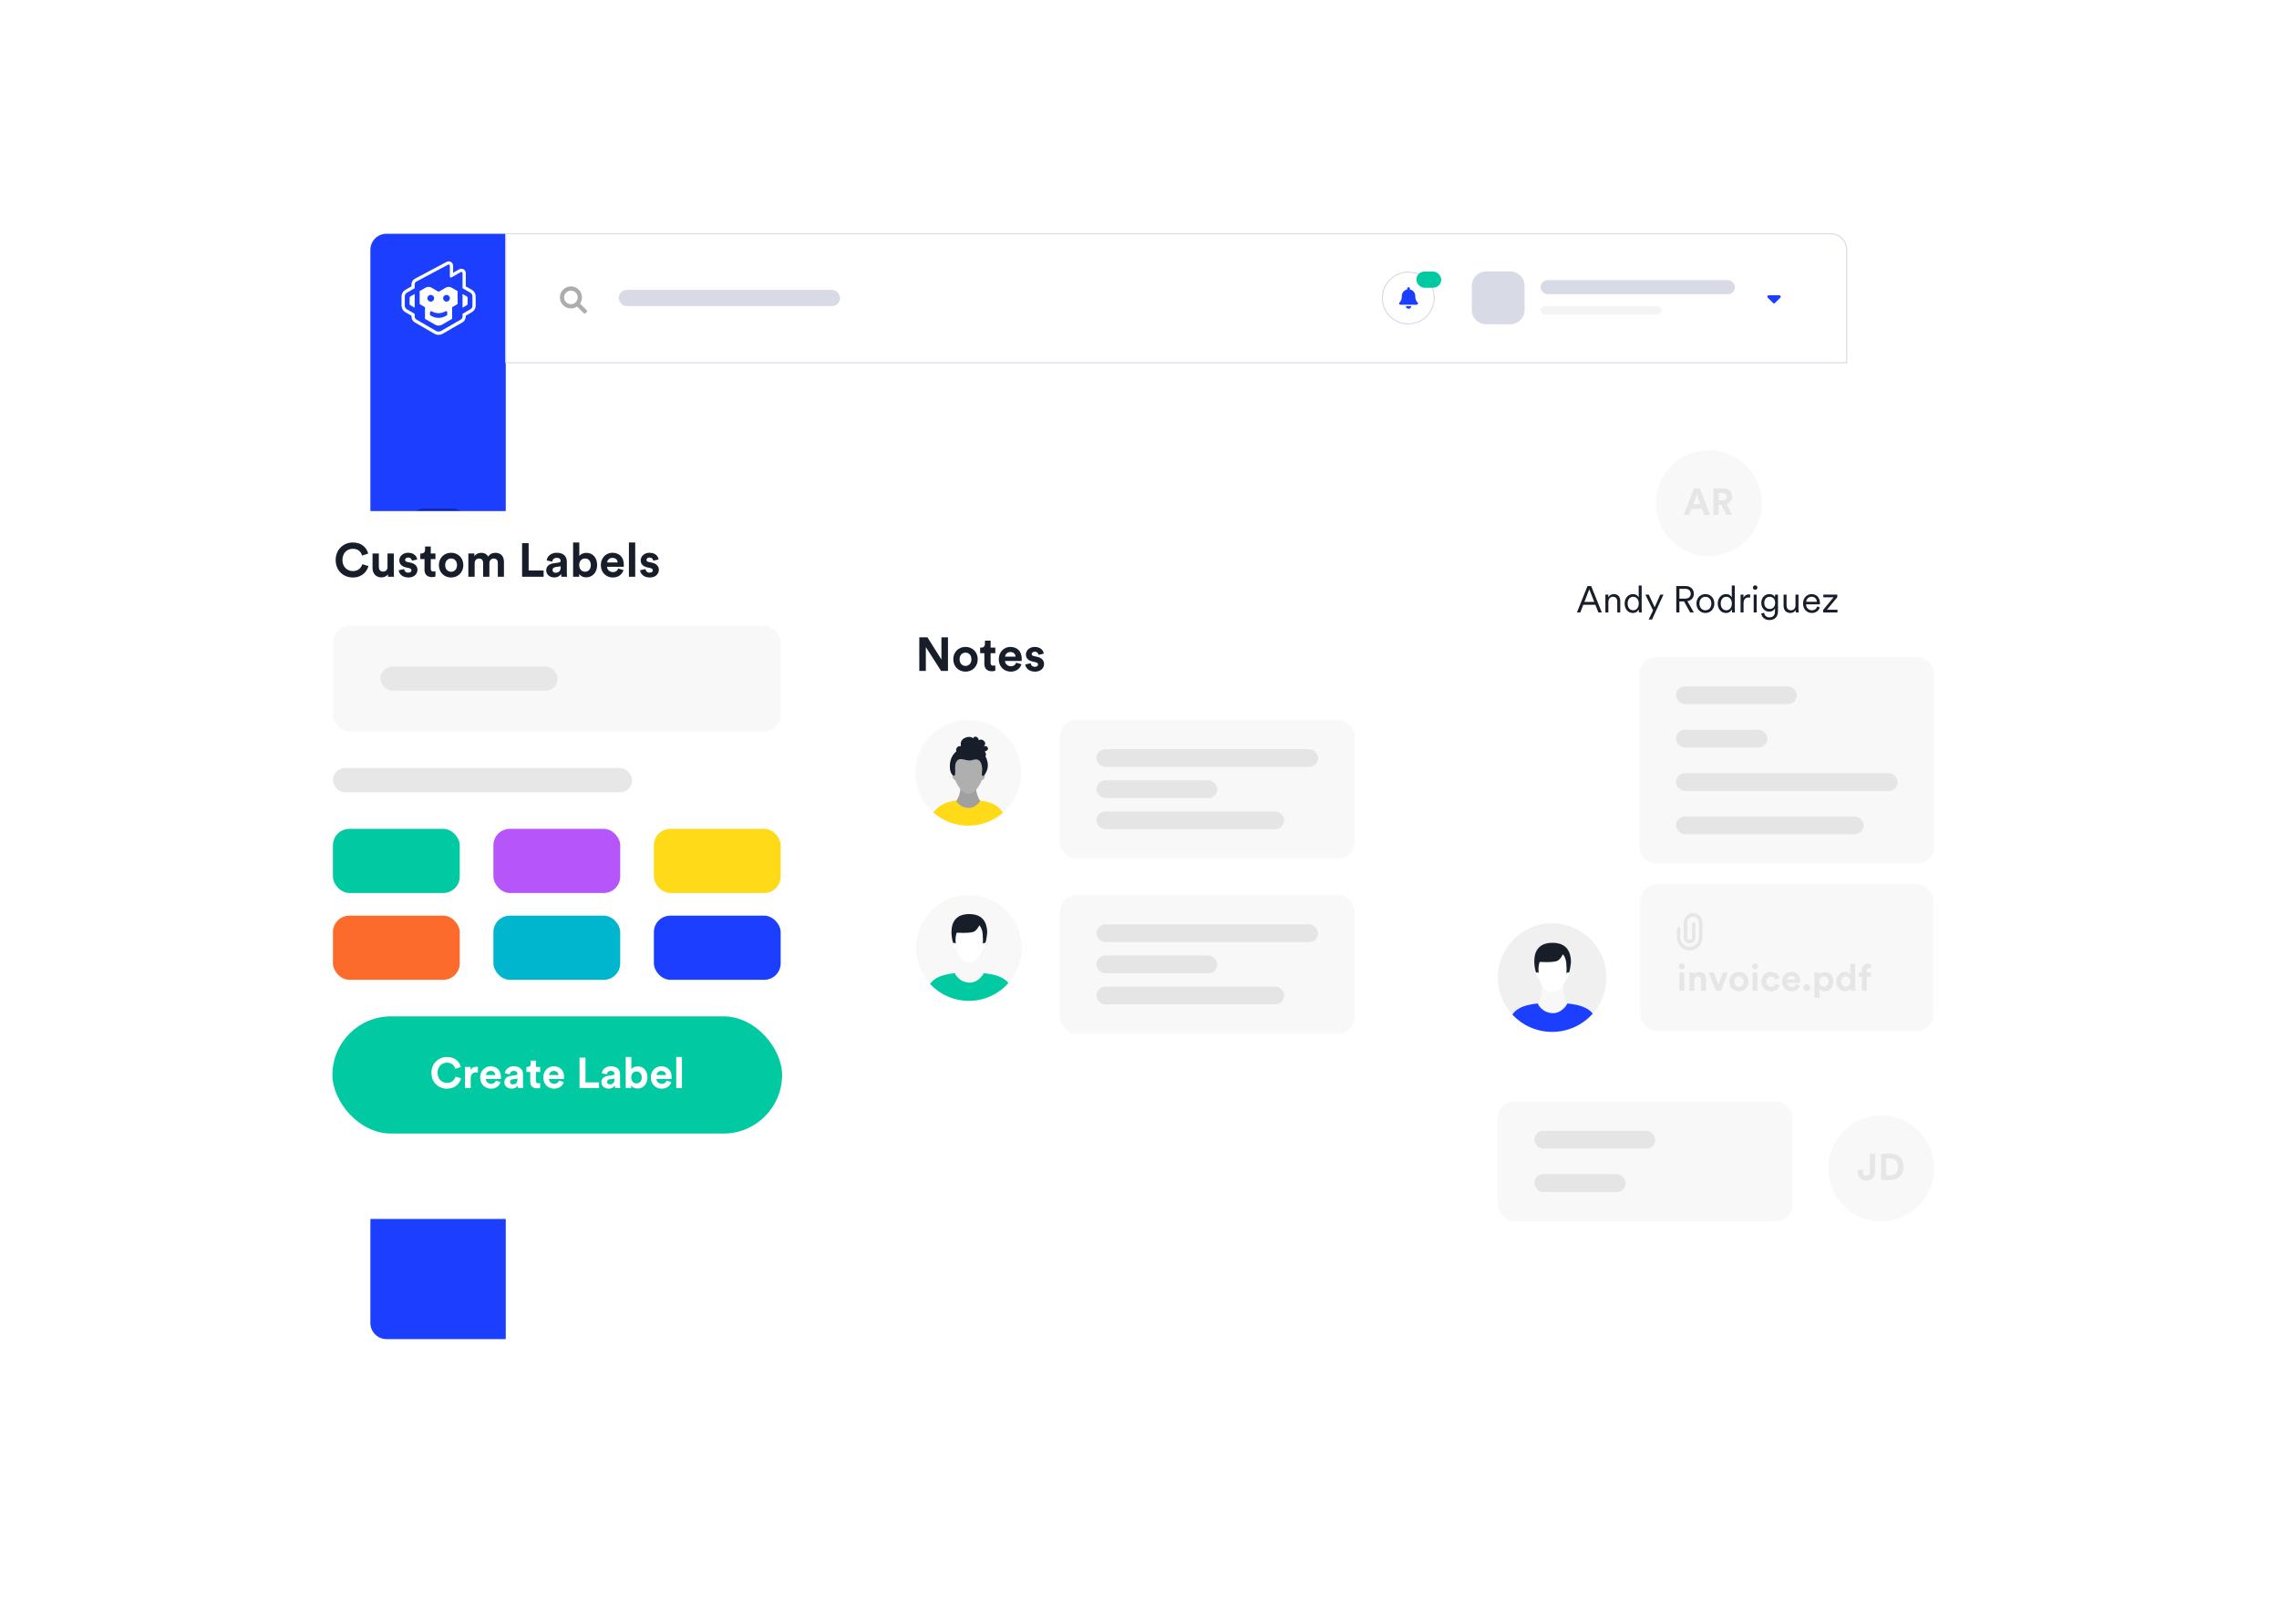 <?xml version="1.0" encoding="utf-8"?>
<svg xmlns="http://www.w3.org/2000/svg" width="707" height="504" viewBox="0 0 707 504" fill="none">
<g filter="url(#filter0_d)">
<rect x="114.9" y="72.539" width="458" height="343" rx="5" fill="white"/>
</g>
<path d="M114.9 77.539C114.9 74.778 117.139 72.539 119.9 72.539H156.9V415.539H119.9C117.139 415.539 114.9 413.3 114.9 410.539V77.539Z" fill="#1C3FFF"/>
<g clip-path="url(#clip0)">
<path d="M127.067 92.397V94.296C127.067 94.46 127.157 94.616 127.305 94.706L128.65 95.484V91.226L127.305 92.004C127.157 92.077 127.067 92.233 127.067 92.397ZM144.836 91.995L143.491 91.217V95.476L144.836 94.698C144.984 94.616 145.074 94.46 145.074 94.288V92.388C145.074 92.233 144.984 92.077 144.836 91.995ZM146.402 89.956L144.746 89.006L144.5 88.867V84.764C144.5 84.011 143.885 83.397 143.13 83.397C142.893 83.397 142.655 83.462 142.45 83.577L141.302 84.232L140.564 84.658V83.806V82.463C140.564 82.095 140.408 81.734 140.146 81.481C139.892 81.235 139.555 81.096 139.195 81.096C138.973 81.096 138.752 81.153 138.555 81.26L128.707 86.501C128.051 86.853 127.649 87.524 127.649 88.269V88.867L127.403 89.006L125.739 89.956C125.017 90.374 124.566 91.144 124.566 91.979V94.845C124.566 95.68 125.017 96.45 125.739 96.868L127.395 97.826L127.641 97.965V98.244C127.649 98.989 128.051 99.677 128.699 100.053L134.734 103.55C135.136 103.779 135.587 103.902 136.054 103.902C136.513 103.902 136.964 103.779 137.366 103.55L143.434 100.053C144.082 99.685 144.483 98.989 144.492 98.244V97.965L144.738 97.826L146.394 96.868C147.115 96.45 147.566 95.68 147.566 94.845V91.979C147.566 91.144 147.124 90.374 146.402 89.956ZM146.566 94.845C146.566 95.32 146.312 95.762 145.894 96L143.491 97.384V98.211C143.491 98.612 143.278 98.981 142.934 99.177L136.866 102.674C136.366 102.961 135.743 102.961 135.242 102.674L129.207 99.177C128.863 98.981 128.65 98.612 128.65 98.211V97.384L126.247 96C125.837 95.762 125.575 95.32 125.575 94.845V91.979C125.575 91.504 125.829 91.062 126.239 90.824L128.642 89.432V88.253C128.642 87.885 128.847 87.54 129.175 87.368L139.022 82.127C139.268 81.996 139.564 82.177 139.555 82.447V85.804C139.555 86.058 139.826 86.214 140.047 86.091L142.942 84.429C143.188 84.29 143.491 84.461 143.491 84.748V89.432L145.894 90.816C146.312 91.054 146.566 91.496 146.566 91.971V94.845ZM140.097 89.26C139.539 88.941 138.85 88.941 138.293 89.26L136.071 90.546L133.848 89.26C133.291 88.941 132.602 88.941 132.044 89.26L130.191 90.325V94.362L131.839 95.328V98.94L135.021 100.766C135.669 101.134 136.456 101.134 137.104 100.766L140.261 98.94V95.328L141.966 94.354L141.95 90.317L140.097 89.26ZM132.577 92.552C132.577 91.971 133.045 91.504 133.627 91.504C134.209 91.504 134.677 91.971 134.677 92.552C134.677 93.134 134.209 93.6 133.627 93.6C133.045 93.6 132.577 93.126 132.577 92.552ZM138.744 97.777L138.325 98.023C136.931 98.841 135.201 98.841 133.807 98.031L133.397 97.785V96.917C133.397 96.639 133.701 96.467 133.939 96.606C135.251 97.376 136.882 97.376 138.194 96.598L138.202 96.59C138.44 96.45 138.744 96.622 138.744 96.901V97.777ZM138.514 93.6C137.932 93.6 137.464 93.134 137.464 92.552C137.464 91.971 137.932 91.504 138.514 91.504C139.096 91.504 139.564 91.971 139.564 92.552C139.564 93.126 139.096 93.6 138.514 93.6Z" fill="white"/>
</g>
<path d="M140.246 176.874H131.688C128.891 176.874 126.604 174.545 126.604 171.699V162.987C126.604 160.141 128.891 157.812 131.688 157.812H140.246C143.042 157.812 145.33 160.141 145.33 162.987V171.699C145.33 174.545 143.042 176.874 140.246 176.874Z" fill="#0C27BB"/>
<path d="M140.246 203.959H131.688C128.891 203.959 126.604 201.671 126.604 198.875V190.317C126.604 187.52 128.891 185.232 131.688 185.232H140.246C143.042 185.232 145.33 187.52 145.33 190.317V198.875C145.33 201.671 143.042 203.959 140.246 203.959Z" fill="#1C3FFF"/>
<path d="M156.9 72.539H567.9C570.662 72.539 572.9 74.778 572.9 77.539V112.539H156.9V72.539Z" fill="white" stroke="#D8DAE6" stroke-width="0.335" stroke-miterlimit="10"/>
<path d="M181.997 96.257L179.951 94.215C180.314 93.656 180.545 92.997 180.545 92.289C180.545 90.413 178.995 88.865 177.114 88.865C175.218 88.865 173.684 90.413 173.684 92.289C173.684 94.183 175.218 95.713 177.114 95.713C177.807 95.713 178.467 95.499 179.028 95.137L181.073 97.179C181.221 97.343 181.469 97.343 181.634 97.179L181.997 96.816C182.162 96.652 182.162 96.405 181.997 96.257ZM175.003 92.289C175.003 91.137 175.943 90.182 177.114 90.182C178.269 90.182 179.226 91.137 179.226 92.289C179.226 93.458 178.269 94.397 177.114 94.397C175.943 94.397 175.003 93.458 175.003 92.289Z" fill="#ADADAF"/>
<rect x="191.941" y="89.957" width="68.667" height="5.024" rx="2.512" fill="#D8DAE6"/>
<path d="M468.517 100.628H461.029C458.582 100.628 456.58 98.626 456.58 96.179V88.691C456.58 86.244 458.582 84.242 461.029 84.242H468.517C470.964 84.242 472.966 86.244 472.966 88.691V96.179C472.966 98.626 470.964 100.628 468.517 100.628Z" fill="#D8DAE6"/>
<rect x="477.918" y="86.939" width="60.293" height="4.354" rx="2.177" fill="#D8DAE6"/>
<rect x="477.918" y="94.978" width="37.516" height="2.68" rx="1.34" fill="#F4F4F4"/>
<path d="M552.315 92.35C552.433 92.233 552.472 92.05 552.407 91.892C552.342 91.736 552.185 91.631 552.028 91.631H548.678C548.508 91.631 548.351 91.736 548.285 91.892C548.22 92.05 548.259 92.233 548.377 92.35L550.052 94.025C550.13 94.104 550.235 94.143 550.353 94.143C550.457 94.143 550.562 94.104 550.641 94.025L552.315 92.35Z" fill="#1C3FFF"/>
<path d="M444.923 92.47C444.923 96.91 441.324 100.509 436.884 100.509C432.444 100.509 428.845 96.91 428.845 92.47C428.845 88.03 432.444 84.431 436.884 84.431C441.324 84.431 444.923 88.03 444.923 92.47Z" fill="white" stroke="#D8DAE6" stroke-width="0.335" stroke-miterlimit="10"/>
<path d="M436.968 95.818C437.426 95.818 437.805 95.452 437.805 94.981H436.131C436.131 95.452 436.497 95.818 436.968 95.818ZM439.781 93.869C439.533 93.594 439.048 93.188 439.048 91.841C439.048 90.833 438.342 90.022 437.387 89.813V89.538C437.387 89.315 437.19 89.119 436.968 89.119C436.732 89.119 436.549 89.315 436.549 89.538V89.813C435.581 90.022 434.875 90.833 434.875 91.841C434.875 93.188 434.39 93.594 434.142 93.869C434.063 93.947 434.037 94.052 434.037 94.144C434.037 94.366 434.207 94.562 434.456 94.562H439.467C439.729 94.562 439.886 94.366 439.899 94.144C439.899 94.052 439.86 93.947 439.781 93.869Z" fill="#1C3FFF"/>
<rect x="439.396" y="84.262" width="7.704" height="5.024" rx="2.512" fill="#01C9A1"/>
<g filter="url(#filter1_d)">
<rect x="90.846" y="149.523" width="163.778" height="219.66" rx="2.346" fill="white"/>
</g>
<rect x="103.285" y="257.203" width="39.338" height="19.907" rx="5.11" fill="#01C9A1"/>
<rect x="103.285" y="284.143" width="39.338" height="19.907" rx="5.11" fill="#FC6A2C"/>
<rect x="153.066" y="257.203" width="39.338" height="19.907" rx="5.11" fill="#B555FA"/>
<rect x="153.066" y="284.143" width="39.338" height="19.907" rx="5.11" fill="#00B5CE"/>
<rect x="202.846" y="257.203" width="39.338" height="19.907" rx="5.11" fill="#FFDA18"/>
<rect x="202.846" y="284.143" width="39.338" height="19.907" rx="5.11" fill="#1C3FFF"/>
<rect x="103.285" y="194.18" width="138.897" height="32.817" rx="5.11" fill="#F8F8F8"/>
<rect x="118.01" y="206.826" width="54.987" height="7.523" rx="3.761" fill="#E7E7E7"/>
<rect x="103.285" y="238.34" width="92.811" height="7.523" rx="3.761" fill="#E7E7E7"/>
<path d="M109.467 179.203C112.393 179.203 113.893 177.262 114.29 175.659L112.393 175.086C112.114 176.056 111.246 177.218 109.467 177.218C107.791 177.218 106.232 175.998 106.232 173.777C106.232 171.41 107.879 170.292 109.438 170.292C111.246 170.292 112.055 171.395 112.305 172.395L114.216 171.792C113.805 170.101 112.32 168.337 109.438 168.337C106.644 168.337 104.129 170.454 104.129 173.777C104.129 177.1 106.556 179.203 109.467 179.203ZM120.375 178.982H122.243C122.213 178.732 122.169 178.233 122.169 177.674V171.748H120.214V175.953C120.214 176.792 119.714 177.38 118.846 177.38C117.934 177.38 117.523 176.733 117.523 175.924V171.748H115.567V176.321C115.567 177.894 116.567 179.174 118.317 179.174C119.081 179.174 119.919 178.879 120.316 178.203C120.316 178.497 120.346 178.835 120.375 178.982ZM123.685 176.968C123.773 177.791 124.523 179.203 126.699 179.203C128.596 179.203 129.508 177.997 129.508 176.821C129.508 175.762 128.787 174.895 127.361 174.601L126.332 174.38C125.935 174.307 125.67 174.086 125.67 173.733C125.67 173.321 126.082 173.013 126.596 173.013C127.42 173.013 127.728 173.557 127.787 173.983L129.419 173.615C129.331 172.836 128.64 171.528 126.581 171.528C125.023 171.528 123.876 172.601 123.876 173.895C123.876 174.909 124.508 175.748 125.905 176.056L126.861 176.277C127.42 176.395 127.64 176.659 127.64 176.983C127.64 177.365 127.331 177.703 126.684 177.703C125.832 177.703 125.405 177.174 125.361 176.6L123.685 176.968ZM133.635 169.587H131.871V170.601C131.871 171.248 131.518 171.748 130.753 171.748H130.385V173.483H131.694V176.85C131.694 178.247 132.576 179.085 133.988 179.085C134.561 179.085 134.914 178.982 135.091 178.909V177.291C134.988 177.321 134.723 177.35 134.488 177.35C133.929 177.35 133.635 177.144 133.635 176.512V173.483H135.091V171.748H133.635V169.587ZM139.943 177.424C138.988 177.424 138.105 176.718 138.105 175.365C138.105 173.998 138.988 173.307 139.943 173.307C140.899 173.307 141.781 173.998 141.781 175.365C141.781 176.733 140.899 177.424 139.943 177.424ZM139.943 171.528C137.782 171.528 136.15 173.13 136.15 175.365C136.15 177.586 137.782 179.203 139.943 179.203C142.105 179.203 143.737 177.586 143.737 175.365C143.737 173.13 142.105 171.528 139.943 171.528ZM147.248 178.982V174.748C147.248 173.954 147.748 173.321 148.601 173.321C149.483 173.321 149.88 173.91 149.88 174.689V178.982H151.821V174.748C151.821 173.968 152.321 173.321 153.159 173.321C154.056 173.321 154.438 173.91 154.438 174.689V178.982H156.335V174.292C156.335 172.351 155.056 171.542 153.718 171.542C152.762 171.542 151.998 171.866 151.424 172.748C151.057 171.969 150.263 171.542 149.277 171.542C148.483 171.542 147.557 171.925 147.16 172.63V171.748H145.293V178.982H147.248ZM168.645 178.982V177.041H163.998V168.557H161.969V178.982H168.645ZM169.449 177.012C169.449 178.144 170.39 179.188 171.934 179.188C173.008 179.188 173.699 178.688 174.066 178.115C174.066 178.394 174.096 178.791 174.14 178.982H175.934C175.89 178.732 175.846 178.218 175.846 177.836V174.277C175.846 172.821 174.993 171.528 172.699 171.528C170.758 171.528 169.714 172.777 169.596 173.91L171.332 174.277C171.39 173.645 171.861 173.101 172.714 173.101C173.537 173.101 173.934 173.527 173.934 174.042C173.934 174.292 173.802 174.498 173.39 174.557L171.611 174.821C170.405 174.998 169.449 175.718 169.449 177.012ZM172.346 177.733C171.714 177.733 171.405 177.321 171.405 176.894C171.405 176.336 171.802 176.056 172.302 175.983L173.934 175.733V176.056C173.934 177.336 173.17 177.733 172.346 177.733ZM179.685 178.982V178.1C180.067 178.718 180.832 179.159 181.831 179.159C183.89 179.159 185.243 177.527 185.243 175.336C185.243 173.189 184.022 171.557 181.905 171.557C180.832 171.557 180.038 172.027 179.714 172.542V168.337H177.788V178.982H179.685ZM183.287 175.351C183.287 176.674 182.493 177.409 181.493 177.409C180.508 177.409 179.685 176.659 179.685 175.351C179.685 174.027 180.508 173.307 181.493 173.307C182.493 173.307 183.287 174.027 183.287 175.351ZM188.364 174.542C188.408 173.88 188.967 173.116 189.981 173.116C191.099 173.116 191.569 173.821 191.599 174.542H188.364ZM191.79 176.424C191.555 177.071 191.055 177.527 190.143 177.527C189.172 177.527 188.364 176.836 188.32 175.88H193.495C193.495 175.85 193.525 175.556 193.525 175.277C193.525 172.954 192.187 171.528 189.952 171.528C188.099 171.528 186.393 173.027 186.393 175.336C186.393 177.777 188.143 179.203 190.128 179.203C191.907 179.203 193.054 178.159 193.422 176.909L191.79 176.424ZM197.061 178.982V168.337H195.105V178.982H197.061ZM198.569 176.968C198.657 177.791 199.407 179.203 201.583 179.203C203.48 179.203 204.392 177.997 204.392 176.821C204.392 175.762 203.671 174.895 202.245 174.601L201.215 174.38C200.818 174.307 200.554 174.086 200.554 173.733C200.554 173.321 200.966 173.013 201.48 173.013C202.304 173.013 202.612 173.557 202.671 173.983L204.303 173.615C204.215 172.836 203.524 171.528 201.465 171.528C199.907 171.528 198.76 172.601 198.76 173.895C198.76 174.909 199.392 175.748 200.789 176.056L201.745 176.277C202.304 176.395 202.524 176.659 202.524 176.983C202.524 177.365 202.215 177.703 201.568 177.703C200.716 177.703 200.289 177.174 200.245 176.6L198.569 176.968Z" fill="#171E2A"/>
<g filter="url(#filter2_d)">
<rect x="103.125" y="315.389" width="139.498" height="36.366" rx="18.183" fill="#01C9A1"/>
<path d="M138.67 337.832C141.319 337.832 142.677 336.075 143.036 334.625L141.319 334.105C141.066 334.984 140.281 336.036 138.67 336.036C137.153 336.036 135.742 334.931 135.742 332.921C135.742 330.778 137.233 329.766 138.644 329.766C140.281 329.766 141.013 330.764 141.239 331.67L142.97 331.124C142.597 329.593 141.253 327.996 138.644 327.996C136.115 327.996 133.839 329.913 133.839 332.921C133.839 335.929 136.035 337.832 138.67 337.832ZM148.252 331.057C148.119 331.044 147.986 331.031 147.84 331.031C147.281 331.031 146.376 331.19 145.976 332.056V331.084H144.259V337.633H146.029V334.638C146.029 333.227 146.815 332.788 147.72 332.788C147.88 332.788 148.053 332.801 148.252 332.841V331.057ZM150.739 333.613C150.779 333.014 151.285 332.322 152.203 332.322C153.215 332.322 153.641 332.961 153.668 333.613H150.739ZM153.841 335.317C153.628 335.902 153.175 336.315 152.35 336.315C151.471 336.315 150.739 335.689 150.699 334.824H155.385C155.385 334.798 155.411 334.531 155.411 334.278C155.411 332.175 154.2 330.884 152.177 330.884C150.5 330.884 148.956 332.242 148.956 334.332C148.956 336.541 150.54 337.832 152.337 337.832C153.947 337.832 154.985 336.887 155.318 335.756L153.841 335.317ZM156.456 335.849C156.456 336.874 157.308 337.819 158.705 337.819C159.677 337.819 160.303 337.367 160.636 336.847C160.636 337.1 160.662 337.46 160.702 337.633H162.326C162.286 337.407 162.246 336.941 162.246 336.595V333.373C162.246 332.056 161.474 330.884 159.398 330.884C157.641 330.884 156.696 332.016 156.589 333.041L158.16 333.373C158.213 332.801 158.639 332.308 159.411 332.308C160.156 332.308 160.516 332.694 160.516 333.16C160.516 333.387 160.396 333.573 160.023 333.626L158.413 333.866C157.321 334.026 156.456 334.678 156.456 335.849ZM159.078 336.501C158.506 336.501 158.226 336.129 158.226 335.743C158.226 335.237 158.586 334.984 159.038 334.917L160.516 334.691V334.984C160.516 336.142 159.824 336.501 159.078 336.501ZM166.255 329.127H164.658V330.046C164.658 330.631 164.338 331.084 163.646 331.084H163.313V332.655H164.498V335.703C164.498 336.967 165.297 337.726 166.575 337.726C167.094 337.726 167.413 337.633 167.573 337.566V336.102C167.48 336.129 167.24 336.155 167.027 336.155C166.521 336.155 166.255 335.969 166.255 335.397V332.655H167.573V331.084H166.255V329.127ZM170.329 333.613C170.368 333.014 170.874 332.322 171.793 332.322C172.804 332.322 173.23 332.961 173.257 333.613H170.329ZM173.43 335.317C173.217 335.902 172.764 336.315 171.939 336.315C171.061 336.315 170.329 335.689 170.289 334.824H174.974C174.974 334.798 175.001 334.531 175.001 334.278C175.001 332.175 173.789 330.884 171.766 330.884C170.089 330.884 168.545 332.242 168.545 334.332C168.545 336.541 170.129 337.832 171.926 337.832C173.536 337.832 174.575 336.887 174.907 335.756L173.43 335.317ZM185.833 337.633V335.876H181.627V328.195H179.79V337.633H185.833ZM186.561 335.849C186.561 336.874 187.413 337.819 188.811 337.819C189.783 337.819 190.408 337.367 190.741 336.847C190.741 337.1 190.768 337.46 190.807 337.633H192.431C192.391 337.407 192.352 336.941 192.352 336.595V333.373C192.352 332.056 191.58 330.884 189.503 330.884C187.746 330.884 186.801 332.016 186.694 333.041L188.265 333.373C188.318 332.801 188.744 332.308 189.516 332.308C190.262 332.308 190.621 332.694 190.621 333.16C190.621 333.387 190.501 333.573 190.129 333.626L188.518 333.866C187.427 334.026 186.561 334.678 186.561 335.849ZM189.184 336.501C188.611 336.501 188.332 336.129 188.332 335.743C188.332 335.237 188.691 334.984 189.144 334.917L190.621 334.691V334.984C190.621 336.142 189.929 336.501 189.184 336.501ZM195.827 337.633V336.834C196.173 337.393 196.865 337.793 197.77 337.793C199.634 337.793 200.858 336.315 200.858 334.332C200.858 332.388 199.753 330.911 197.837 330.911C196.865 330.911 196.146 331.337 195.853 331.803V327.996H194.11V337.633H195.827ZM199.088 334.345C199.088 335.543 198.369 336.209 197.464 336.209C196.572 336.209 195.827 335.53 195.827 334.345C195.827 333.147 196.572 332.495 197.464 332.495C198.369 332.495 199.088 333.147 199.088 334.345ZM203.684 333.613C203.724 333.014 204.229 332.322 205.148 332.322C206.159 332.322 206.585 332.961 206.612 333.613H203.684ZM206.785 335.317C206.572 335.902 206.12 336.315 205.294 336.315C204.416 336.315 203.684 335.689 203.644 334.824H208.329C208.329 334.798 208.356 334.531 208.356 334.278C208.356 332.175 207.144 330.884 205.121 330.884C203.444 330.884 201.9 332.242 201.9 334.332C201.9 336.541 203.484 337.832 205.281 337.832C206.892 337.832 207.93 336.887 208.263 335.756L206.785 335.317ZM211.557 337.633V327.996H209.786V337.633H211.557Z" fill="white"/>
</g>
<g filter="url(#filter3_d)">
<rect x="271.529" y="178.74" width="163.778" height="161.229" rx="2.346" fill="white"/>
</g>
<rect x="328.812" y="223.396" width="91.423" height="43.014" rx="5.11" fill="#F8F8F8"/>
<rect x="340.154" y="242.141" width="37.494" height="5.526" rx="2.763" fill="#E5E5E5"/>
<rect x="340.154" y="232.469" width="68.74" height="5.526" rx="2.763" fill="#E5E5E5"/>
<rect x="340.154" y="251.811" width="58.202" height="5.526" rx="2.763" fill="#E5E5E5"/>
<path d="M300.377 256.214C309.44 256.214 316.786 248.867 316.786 239.805C316.786 230.743 309.44 223.396 300.377 223.396C291.315 223.396 283.969 230.743 283.969 239.805C283.969 248.867 291.315 256.214 300.377 256.214Z" fill="#F8F8F8"/>
<path d="M300.375 256.214C304.483 256.214 308.236 254.707 311.113 252.212C309.467 249.4 306.138 248.201 300.38 248.201C295.4 248.201 292.242 249.096 290.412 251.156C290.075 251.401 289.785 251.724 289.531 252.12C292.422 254.67 296.216 256.214 300.375 256.214Z" fill="#FFDA18"/>
<path d="M304.063 248.547C304.063 248.547 303.026 247.049 302.791 244.863C302.556 242.669 302.957 240.566 302.957 240.566L300.375 240.705L297.793 240.566C297.793 240.566 298.194 242.673 297.959 244.863C297.724 247.044 296.686 248.547 296.686 248.547C296.65 248.566 297.774 250.705 300.472 250.705C302.818 250.705 304.1 248.566 304.063 248.547Z" fill="#A0A0A0"/>
<path d="M300.006 236.717C300.006 236.717 296.23 233.647 296.622 232.476C297.01 231.305 298.144 231.517 298.144 231.517C298.144 231.517 297.531 229.825 299.278 229.004C301.025 228.188 301.897 229.101 301.897 229.101C301.897 229.101 302.206 228.354 302.911 228.663C303.616 228.972 303.672 229.723 303.672 229.723C303.672 229.723 304.331 229.096 305.23 229.912C306.129 230.724 305.221 231.6 305.221 231.6C305.221 231.6 306.018 231.212 306.433 232.028C306.848 232.84 305.47 233.218 305.461 233.223C305.613 233.181 305.857 233.9 305.871 233.988C305.959 234.684 305.451 234.951 304.866 235.104C303.215 235.537 301.615 236.169 300.006 236.717Z" fill="#171E2A"/>
<path d="M300.458 232.626C294.34 232.534 295.47 240.445 296.659 242.852C298.033 245.632 299.509 246.296 300.458 246.407C301.408 246.296 302.884 245.627 304.257 242.852C305.447 240.445 306.577 232.534 300.458 232.626Z" fill="#AFAFAF"/>
<path d="M296.436 240.552C296.436 240.552 295.283 239.842 295.472 240.995C295.657 242.147 296.795 242.161 296.795 242.161L296.436 240.552Z" fill="#AFAFAF"/>
<path d="M304.553 240.552C304.553 240.552 305.706 239.842 305.517 240.995C305.332 242.147 304.193 242.161 304.193 242.161L304.553 240.552Z" fill="#AFAFAF"/>
<path d="M298.691 235.61C299.511 235.757 300.272 236.085 301.148 235.96C301.941 235.85 302.716 235.384 303.546 235.854C303.896 236.052 304.149 236.375 304.32 236.744C304.735 237.657 304.744 238.805 304.629 239.796C304.583 240.16 304.551 241.106 305.155 240.718C305.528 240.483 305.938 239.658 306.104 239.252C306.441 238.436 306.528 237.519 306.386 236.652C306.16 235.273 305.325 233.641 304.159 232.825C302.978 232 301.485 231.608 300.051 231.737C297.589 231.963 295.385 233.697 294.846 236.149C294.56 237.44 294.477 239.764 295.675 240.631C295.906 240.797 296.233 240.649 296.275 240.368C296.385 239.575 296.247 238.418 296.321 237.634C296.427 236.509 296.948 235.476 298.22 235.555C298.382 235.559 298.539 235.582 298.691 235.61Z" fill="#171E2A"/>
<rect x="328.812" y="277.752" width="91.423" height="43.015" rx="5.11" fill="#F8F8F8"/>
<rect x="340.154" y="296.496" width="37.494" height="5.526" rx="2.763" fill="#E5E5E5"/>
<rect x="340.154" y="286.824" width="68.74" height="5.526" rx="2.763" fill="#E5E5E5"/>
<rect x="340.154" y="306.166" width="58.202" height="5.526" rx="2.763" fill="#E5E5E5"/>
<path d="M300.559 310.574C309.623 310.574 316.97 303.226 316.97 294.163C316.97 285.099 309.623 277.752 300.559 277.752C291.496 277.752 284.148 285.099 284.148 294.163C284.148 303.226 291.496 310.574 300.559 310.574Z" fill="#F8F8F8"/>
<path d="M301.015 301.814C300.899 301.814 300.789 301.814 300.678 301.819C300.567 301.819 300.457 301.814 300.342 301.814C294.762 301.814 290.446 302.525 288.537 305.337C291.534 308.56 295.809 310.576 300.558 310.576C305.446 310.576 309.836 308.436 312.842 305.042C310.763 302.474 306.396 301.814 301.015 301.814Z" fill="#01C9A1"/>
<path d="M305.156 302.035C305.156 302.035 304.298 300.79 304.017 298.327C303.735 295.851 303.823 293.477 303.823 293.477L300.715 293.629L297.607 293.477C297.607 293.477 297.695 295.851 297.414 298.327C297.132 300.79 296.275 302.122 296.275 302.122C296.228 302.145 297.589 304.917 300.835 304.917C303.657 304.921 305.197 302.058 305.156 302.035Z" fill="#F8F8F8"/>
<path d="M300.684 284.675C294.501 284.578 295.681 292.348 296.7 294.861C297.719 297.378 298.974 298.6 300.689 298.6C302.464 298.6 303.654 297.378 304.678 294.861C305.692 292.348 306.872 284.578 300.684 284.675Z" fill="white"/>
<path d="M305.929 287.123C305.874 286.93 305.814 286.745 305.74 286.565C305.026 284.776 303.426 283.646 300.682 283.646C296.841 283.646 295.236 285.855 295.172 289C295.167 289.226 295.172 289.452 295.181 289.687C295.218 290.07 295.218 290.655 295.338 291.135C295.356 291.259 295.379 291.384 295.402 291.513C295.425 291.638 295.453 291.767 295.481 291.896C295.605 292.477 296.232 293.828 296.444 294.275C296.541 293.759 296.477 292.97 296.449 292.145C296.444 291.979 296.44 291.813 296.44 291.647C296.431 289.821 297.025 288.105 298.745 287.405C298.948 287.28 299.183 287.183 299.465 287.123C302.333 286.51 303.758 287.123 303.758 287.123C303.758 287.123 304.717 287.815 304.878 290.162C304.887 290.263 304.878 290.36 304.86 290.452C304.86 290.457 304.86 290.462 304.86 290.466C304.892 290.692 304.91 290.923 304.924 291.149C304.975 292.288 304.79 293.547 304.929 294.266C305.141 293.819 305.768 292.468 305.893 291.887C305.948 291.633 305.994 291.379 306.035 291.13C306.077 290.881 306.109 290.637 306.137 290.393C306.372 289.341 306.225 288.165 305.929 287.123Z" fill="#171E2A"/>
<path d="M304.092 286.454C304.092 286.454 303.552 288.118 302.386 288.967C301.224 289.811 296.068 289.377 296.068 289.377C296.068 289.377 296.073 286.292 298.844 285.509C301.616 284.725 304.092 286.454 304.092 286.454Z" fill="#171E2A"/>
<path d="M296.531 292.779C296.531 292.779 295.392 292.055 295.77 293.425C296.144 294.794 297.177 294.683 297.177 294.683L296.531 292.779Z" fill="white"/>
<path d="M304.911 292.779C304.911 292.779 306.05 292.055 305.672 293.425C305.299 294.794 304.266 294.683 304.266 294.683L304.911 292.779Z" fill="white"/>
<path d="M294.085 208.199V197.774H292.056V204.67L287.718 197.774H285.189V208.199H287.218V200.803L291.953 208.199H294.085ZM299.521 206.641C298.566 206.641 297.683 205.935 297.683 204.582C297.683 203.215 298.566 202.523 299.521 202.523C300.477 202.523 301.359 203.215 301.359 204.582C301.359 205.95 300.477 206.641 299.521 206.641ZM299.521 200.744C297.36 200.744 295.728 202.347 295.728 204.582C295.728 206.802 297.36 208.42 299.521 208.42C301.683 208.42 303.315 206.802 303.315 204.582C303.315 202.347 301.683 200.744 299.521 200.744ZM307.314 198.803H305.549V199.818C305.549 200.465 305.197 200.965 304.432 200.965H304.064V202.7H305.373V206.067C305.373 207.464 306.255 208.302 307.667 208.302C308.24 208.302 308.593 208.199 308.77 208.126V206.508C308.667 206.538 308.402 206.567 308.167 206.567C307.608 206.567 307.314 206.361 307.314 205.729V202.7H308.77V200.965H307.314V198.803ZM311.814 203.759C311.858 203.097 312.417 202.332 313.431 202.332C314.549 202.332 315.019 203.038 315.049 203.759H311.814ZM315.24 205.641C315.004 206.288 314.505 206.744 313.593 206.744C312.622 206.744 311.814 206.052 311.77 205.097H316.945C316.945 205.067 316.975 204.773 316.975 204.494C316.975 202.171 315.637 200.744 313.402 200.744C311.549 200.744 309.843 202.244 309.843 204.553C309.843 206.993 311.593 208.42 313.578 208.42C315.357 208.42 316.504 207.376 316.872 206.126L315.24 205.641ZM318.07 206.185C318.158 207.008 318.908 208.42 321.084 208.42C322.981 208.42 323.893 207.214 323.893 206.038C323.893 204.979 323.172 204.112 321.746 203.817L320.717 203.597C320.32 203.523 320.055 203.303 320.055 202.95C320.055 202.538 320.467 202.229 320.981 202.229C321.805 202.229 322.113 202.773 322.172 203.2L323.804 202.832C323.716 202.053 323.025 200.744 320.967 200.744C319.408 200.744 318.261 201.818 318.261 203.112C318.261 204.126 318.893 204.964 320.29 205.273L321.246 205.494C321.805 205.611 322.025 205.876 322.025 206.199C322.025 206.582 321.716 206.92 321.07 206.92C320.217 206.92 319.79 206.391 319.746 205.817L318.07 206.185Z" fill="#171E2A"/>
<g filter="url(#filter4_d)">
<rect x="452.213" y="124.246" width="163.778" height="270.214" rx="2.346" fill="white"/>
</g>
<path d="M495.858 190.053H496.91L493.616 181.859H492.483L489.201 190.053H490.253L491.166 187.66H494.922L495.858 190.053ZM493.038 182.853L494.575 186.771H491.513L493.038 182.853ZM498.956 186.794C498.956 185.927 499.453 185.187 500.343 185.187C501.348 185.187 501.718 185.834 501.718 186.643V190.053H502.643V186.505C502.643 185.303 501.995 184.355 500.666 184.355C499.938 184.355 499.291 184.702 498.933 185.349V184.517H498.031V190.053H498.956V186.794ZM508.384 189.255C508.384 189.614 508.419 189.926 508.442 190.053H509.343C509.32 189.937 509.286 189.567 509.286 189.013V181.697H508.361V185.407C508.176 184.945 507.633 184.355 506.57 184.355C505.021 184.355 504.004 185.673 504.004 187.279C504.004 188.92 504.975 190.215 506.57 190.215C507.529 190.215 508.13 189.648 508.384 189.105V189.255ZM506.651 189.382C505.611 189.382 504.929 188.504 504.929 187.279C504.929 186.054 505.599 185.187 506.651 185.187C507.702 185.187 508.384 186.054 508.384 187.279C508.384 188.504 507.691 189.382 506.651 189.382ZM512.499 192.249L516.047 184.517H515.042L513.32 188.435L511.494 184.517H510.43L512.811 189.394L511.471 192.249H512.499ZM524.332 190.053H525.465L523.477 186.551C524.714 186.355 525.477 185.442 525.477 184.251C525.477 182.922 524.517 181.859 523.003 181.859H520.022V190.053H520.993V186.62H522.414L524.332 190.053ZM520.993 185.754V182.726H522.853C523.847 182.726 524.506 183.327 524.506 184.251C524.506 185.164 523.847 185.754 522.853 185.754H520.993ZM529.056 184.355C527.461 184.355 526.282 185.58 526.282 187.279C526.282 188.99 527.461 190.215 529.056 190.215C530.651 190.215 531.83 188.99 531.83 187.279C531.83 185.58 530.651 184.355 529.056 184.355ZM529.056 185.187C530.05 185.187 530.905 185.939 530.905 187.279C530.905 188.631 530.05 189.382 529.056 189.382C528.062 189.382 527.207 188.631 527.207 187.279C527.207 185.939 528.062 185.187 529.056 185.187ZM537.265 189.255C537.265 189.614 537.3 189.926 537.323 190.053H538.224C538.201 189.937 538.166 189.567 538.166 189.013V181.697H537.242V185.407C537.057 184.945 536.514 184.355 535.451 184.355C533.902 184.355 532.885 185.673 532.885 187.279C532.885 188.92 533.856 190.215 535.451 190.215C536.41 190.215 537.011 189.648 537.265 189.105V189.255ZM535.531 189.382C534.491 189.382 533.81 188.504 533.81 187.279C533.81 186.054 534.48 185.187 535.531 185.187C536.583 185.187 537.265 186.054 537.265 187.279C537.265 188.504 536.572 189.382 535.531 189.382ZM542.94 184.482C542.859 184.459 542.697 184.436 542.547 184.436C541.935 184.436 541.23 184.702 540.871 185.511V184.517H539.97V190.053H540.894V187.187C540.894 185.939 541.53 185.407 542.455 185.407C542.616 185.407 542.79 185.418 542.94 185.465V184.482ZM544.957 190.053V184.517H544.033V190.053H544.957ZM543.802 182.333C543.802 182.714 544.114 183.026 544.495 183.026C544.877 183.026 545.189 182.714 545.189 182.333C545.189 181.951 544.877 181.639 544.495 181.639C544.114 181.639 543.802 181.951 543.802 182.333ZM546.383 190.365C546.521 191.532 547.515 192.41 548.879 192.41C550.948 192.41 551.572 191 551.572 189.637V184.517H550.659V185.303C550.381 184.76 549.78 184.355 548.914 184.355C547.411 184.355 546.394 185.546 546.394 187.094C546.394 188.643 547.423 189.81 548.891 189.81C549.792 189.81 550.393 189.313 550.647 188.781V189.671C550.647 190.815 550.173 191.578 548.879 191.578C547.978 191.578 547.365 190.954 547.273 190.145L546.383 190.365ZM550.693 187.083C550.693 188.227 550.012 188.978 549.006 188.978C548.001 188.978 547.319 188.227 547.319 187.083C547.319 185.939 548.001 185.187 549.006 185.187C550.012 185.187 550.693 185.939 550.693 187.083ZM557.053 189.302V189.348C557.053 189.625 557.076 189.926 557.111 190.053H558C557.966 189.833 557.931 189.44 557.931 189.013V184.517H557.006V187.857C557.006 188.735 556.51 189.382 555.597 189.382C554.614 189.382 554.233 188.654 554.233 187.845V184.517H553.308V187.996C553.308 189.221 554.048 190.215 555.389 190.215C556.117 190.215 556.787 189.868 557.053 189.302ZM560.321 186.747C560.379 185.927 561.026 185.176 561.985 185.176C563.037 185.176 563.603 185.869 563.626 186.747H560.321ZM563.753 188.192C563.534 188.851 563.025 189.382 562.089 189.382C561.095 189.382 560.298 188.631 560.298 187.58V187.533H564.562C564.574 187.452 564.586 187.325 564.586 187.21C564.586 185.522 563.649 184.355 561.974 184.355C560.575 184.355 559.35 185.522 559.35 187.268C559.35 189.128 560.61 190.215 562.089 190.215C563.372 190.215 564.239 189.44 564.551 188.481L563.753 188.192ZM570.029 190.053V189.221H566.747L569.971 185.326V184.517H565.637V185.349H568.827L565.603 189.244V190.053H570.029Z" fill="#171E2A"/>
<path d="M530.104 172.564C539.166 172.564 546.513 165.217 546.513 156.155C546.513 147.093 539.166 139.746 530.104 139.746C521.042 139.746 513.695 147.093 513.695 156.155C513.695 165.217 521.042 172.564 530.104 172.564Z" fill="#F8F8F8"/>
<path d="M528.743 159.783H530.477L527.356 151.589H525.507L522.364 159.783H524.051L524.733 157.911H528.061L528.743 159.783ZM526.397 153.358L527.53 156.455H525.264L526.397 153.358ZM535.593 159.783H537.373L535.616 156.432C536.691 156.12 537.361 155.253 537.361 154.109C537.361 152.687 536.344 151.589 534.749 151.589H531.548V159.783H533.154V156.628H533.986L535.593 159.783ZM533.154 155.253V152.976H534.449C535.258 152.976 535.732 153.427 535.732 154.12C535.732 154.791 535.258 155.253 534.449 155.253H533.154Z" fill="#E6E6E6"/>
<rect x="464.645" y="341.822" width="91.422" height="37.137" rx="5.11" fill="#F8F8F8"/>
<rect x="475.986" y="350.895" width="37.494" height="5.526" rx="2.763" fill="#E5E5E5"/>
<rect x="475.986" y="364.359" width="28.351" height="5.526" rx="2.763" fill="#E5E5E5"/>
<path d="M583.606 378.958C592.668 378.958 600.015 371.612 600.015 362.549C600.015 353.487 592.668 346.141 583.606 346.141C574.544 346.141 567.197 353.487 567.197 362.549C567.197 371.612 574.544 378.958 583.606 378.958Z" fill="#F8F8F8"/>
<path d="M576.347 363.681C576.347 365.288 577.41 366.351 579.028 366.351C580.623 366.351 581.697 365.126 581.697 363.647V357.984H580.103V363.647C580.103 364.363 579.687 364.837 579.016 364.837C578.369 364.837 577.895 364.456 577.884 363.612V362.861L576.347 363.138V363.681ZM585.136 364.698V359.463H586.419C587.76 359.463 588.869 360.307 588.869 362.087C588.869 363.866 587.748 364.698 586.407 364.698H585.136ZM586.465 366.178C588.8 366.178 590.522 364.675 590.522 362.087C590.522 359.498 588.811 357.984 586.477 357.984H583.541V366.178H586.465Z" fill="#E6E6E6"/>
<rect x="508.594" y="203.912" width="91.422" height="64.067" rx="5.11" fill="#F8F8F8"/>
<rect x="519.936" y="212.984" width="37.494" height="5.526" rx="2.763" fill="#E5E5E5"/>
<rect x="519.936" y="226.449" width="28.351" height="5.526" rx="2.763" fill="#E5E5E5"/>
<rect x="519.936" y="239.914" width="68.74" height="5.526" rx="2.763" fill="#E5E5E5"/>
<rect x="519.936" y="253.379" width="58.202" height="5.526" rx="2.763" fill="#E5E5E5"/>
<rect x="508.85" y="274.375" width="90.869" height="45.618" rx="5.11" fill="#F8F8F8"/>
<path d="M528.137 286.224C528.137 284.577 526.737 283.245 525.044 283.358C523.555 283.448 522.358 284.847 522.358 286.36V290.919C522.358 291.98 523.239 292.815 524.322 292.725C525.27 292.635 525.97 291.777 525.97 290.829V286.766C525.97 286.473 525.722 286.224 525.428 286.224C525.112 286.224 524.886 286.473 524.886 286.766V290.897C524.886 291.258 524.638 291.574 524.277 291.642C523.825 291.709 523.442 291.371 523.442 290.919V286.224C523.442 285.186 524.322 284.351 525.406 284.441C526.354 284.531 527.053 285.389 527.053 286.337V290.919C527.053 292.59 525.654 293.921 523.961 293.808C522.471 293.718 521.275 292.319 521.275 290.806V288.211C521.275 287.917 521.027 287.669 520.733 287.669C520.417 287.669 520.191 287.917 520.191 288.211V290.806C520.191 292.883 521.726 294.711 523.78 294.892C526.15 295.095 528.137 293.244 528.137 290.919V286.224ZM522.514 307.447V301.761H520.977V307.447H522.514ZM520.792 299.901C520.792 300.409 521.22 300.837 521.74 300.837C522.272 300.837 522.688 300.409 522.688 299.901C522.688 299.369 522.272 298.941 521.74 298.941C521.22 298.941 520.792 299.369 520.792 299.901ZM525.618 304.177C525.618 303.518 526.011 302.998 526.681 302.998C527.421 302.998 527.733 303.495 527.733 304.13V307.447H529.27V303.865C529.27 302.617 528.623 301.611 527.213 301.611C526.6 301.611 525.918 301.877 525.572 302.466V301.761H524.081V307.447H525.618V304.177ZM536.069 301.761H534.452L533.099 305.575L531.689 301.761H530.002L532.325 307.447H533.862L536.069 301.761ZM539.469 306.222C538.718 306.222 538.024 305.668 538.024 304.604C538.024 303.53 538.718 302.986 539.469 302.986C540.22 302.986 540.914 303.53 540.914 304.604C540.914 305.679 540.22 306.222 539.469 306.222ZM539.469 301.588C537.77 301.588 536.487 302.848 536.487 304.604C536.487 306.349 537.77 307.621 539.469 307.621C541.168 307.621 542.451 306.349 542.451 304.604C542.451 302.848 541.168 301.588 539.469 301.588ZM545.21 307.447V301.761H543.673V307.447H545.21ZM543.488 299.901C543.488 300.409 543.916 300.837 544.436 300.837C544.968 300.837 545.384 300.409 545.384 299.901C545.384 299.369 544.968 298.941 544.436 298.941C543.916 298.941 543.488 299.369 543.488 299.901ZM549.412 303.009C550.175 303.009 550.533 303.495 550.672 303.969L552.047 303.506C551.804 302.547 550.926 301.588 549.377 301.588C547.725 301.588 546.43 302.848 546.43 304.604C546.43 306.349 547.748 307.621 549.423 307.621C550.937 307.621 551.827 306.65 552.082 305.702L550.729 305.251C550.602 305.691 550.209 306.211 549.423 306.211C548.638 306.211 547.967 305.633 547.967 304.604C547.967 303.576 548.626 303.009 549.412 303.009ZM554.412 303.957C554.447 303.437 554.886 302.836 555.683 302.836C556.562 302.836 556.932 303.391 556.955 303.957H554.412ZM557.105 305.436C556.92 305.945 556.527 306.303 555.811 306.303C555.048 306.303 554.412 305.76 554.377 305.009H558.445C558.445 304.986 558.469 304.755 558.469 304.535C558.469 302.709 557.417 301.588 555.66 301.588C554.204 301.588 552.864 302.767 552.864 304.581C552.864 306.5 554.239 307.621 555.799 307.621C557.197 307.621 558.099 306.8 558.388 305.818L557.105 305.436ZM559.456 306.476C559.456 307.054 559.93 307.528 560.508 307.528C561.097 307.528 561.571 307.054 561.571 306.476C561.571 305.899 561.097 305.425 560.508 305.425C559.93 305.425 559.456 305.899 559.456 306.476ZM564.43 309.643V306.893C564.708 307.274 565.286 307.586 566.071 307.586C567.678 307.586 568.753 306.315 568.753 304.593C568.753 302.905 567.793 301.634 566.129 301.634C565.274 301.634 564.638 302.016 564.384 302.455V301.761H562.893V309.643H564.43ZM567.239 304.604C567.239 305.621 566.615 306.211 565.829 306.211C565.043 306.211 564.407 305.61 564.407 304.604C564.407 303.599 565.043 303.009 565.829 303.009C566.615 303.009 567.239 303.599 567.239 304.604ZM575.493 299.08H573.979V302.328C573.817 302.027 573.355 301.623 572.373 301.623C570.766 301.623 569.645 302.929 569.645 304.593C569.645 306.315 570.801 307.586 572.419 307.586C573.182 307.586 573.76 307.239 574.014 306.789C574.014 307.054 574.049 307.332 574.072 307.447H575.539C575.516 307.216 575.493 306.8 575.493 306.419V299.08ZM571.194 304.593C571.194 303.576 571.818 302.998 572.604 302.998C573.39 302.998 574.002 303.564 574.002 304.581C574.002 305.61 573.39 306.211 572.604 306.211C571.795 306.211 571.194 305.61 571.194 304.593ZM579.923 300.351C580.177 300.351 580.327 300.386 580.408 300.409V299.115C580.281 299.057 579.969 298.999 579.646 298.999C578.386 298.999 577.577 299.831 577.577 301.114V301.761H576.629V303.079H577.577V307.447H579.126V303.079H580.408V301.761H579.126V301.137C579.126 300.502 579.576 300.351 579.923 300.351Z" fill="#E6E6E6"/>
<path d="M481.503 320.204C490.808 320.204 498.35 312.661 498.35 303.357C498.35 294.052 490.808 286.51 481.503 286.51C472.199 286.51 464.656 294.052 464.656 303.357C464.656 312.661 472.199 320.204 481.503 320.204Z" fill="#F0F0F0"/>
<path d="M481.971 311.211C481.853 311.211 481.739 311.211 481.626 311.216C481.512 311.216 481.399 311.211 481.28 311.211C475.553 311.211 471.122 311.94 469.162 314.827C472.239 318.136 476.627 320.205 481.503 320.205C486.52 320.205 491.027 318.008 494.113 314.524C491.978 311.888 487.495 311.211 481.971 311.211Z" fill="#1C3FFF"/>
<path d="M486.222 311.438C486.222 311.438 485.341 310.16 485.052 307.632C484.764 305.09 484.854 302.652 484.854 302.652L481.663 302.809L478.473 302.652C478.473 302.652 478.563 305.09 478.274 307.632C477.985 310.16 477.105 311.528 477.105 311.528C477.057 311.552 478.454 314.396 481.786 314.396C484.683 314.401 486.264 311.462 486.222 311.438Z" fill="#F8F8F8"/>
<path d="M481.632 293.616C475.285 293.517 476.496 301.493 477.542 304.073C478.589 306.657 479.876 307.912 481.637 307.912C483.46 307.912 484.681 306.657 485.732 304.073C486.773 301.493 487.985 293.517 481.632 293.616Z" fill="white"/>
<path d="M487.018 296.13C486.961 295.931 486.9 295.742 486.824 295.557C486.09 293.72 484.448 292.561 481.631 292.561C477.688 292.561 476.041 294.828 475.975 298.056C475.97 298.288 475.975 298.52 475.984 298.762C476.022 299.154 476.022 299.756 476.145 300.248C476.164 300.376 476.188 300.504 476.211 300.636C476.235 300.764 476.263 300.896 476.292 301.029C476.419 301.625 477.063 303.012 477.281 303.472C477.38 302.941 477.314 302.132 477.286 301.285C477.281 301.114 477.276 300.944 477.276 300.773C477.267 298.899 477.877 297.138 479.643 296.418C479.851 296.291 480.093 296.191 480.382 296.13C483.326 295.5 484.789 296.13 484.789 296.13C484.789 296.13 485.773 296.84 485.939 299.249C485.948 299.353 485.939 299.453 485.92 299.547C485.92 299.552 485.92 299.557 485.92 299.562C485.953 299.794 485.972 300.03 485.986 300.262C486.038 301.431 485.849 302.724 485.991 303.462C486.209 303.003 486.852 301.616 486.98 301.02C487.037 300.759 487.084 300.499 487.127 300.243C487.17 299.988 487.203 299.737 487.231 299.486C487.473 298.407 487.321 297.2 487.018 296.13Z" fill="#171E2A"/>
<path d="M485.129 295.443C485.129 295.443 484.575 297.152 483.378 298.023C482.185 298.889 476.893 298.444 476.893 298.444C476.893 298.444 476.897 295.278 479.742 294.473C482.587 293.668 485.129 295.443 485.129 295.443Z" fill="#171E2A"/>
<path d="M477.372 301.937C477.372 301.937 476.203 301.193 476.591 302.599C476.974 304.005 478.034 303.892 478.034 303.892L477.372 301.937Z" fill="white"/>
<path d="M485.971 301.937C485.971 301.937 487.141 301.193 486.752 302.599C486.369 304.005 485.309 303.892 485.309 303.892L485.971 301.937Z" fill="white"/>
<defs>
<filter id="filter0_d" x="34.9" y="0.539" width="618" height="503" filterUnits="userSpaceOnUse" color-interpolation-filters="sRGB">
<feFlood flood-opacity="0" result="BackgroundImageFix"/>
<feColorMatrix in="SourceAlpha" type="matrix" values="0 0 0 0 0 0 0 0 0 0 0 0 0 0 0 0 0 0 127 0"/>
<feOffset dy="8"/>
<feGaussianBlur stdDeviation="40"/>
<feColorMatrix type="matrix" values="0 0 0 0 0.416 0 0 0 0 0.447 0 0 0 0 0.62 0 0 0 0.2 0"/>
<feBlend mode="normal" in2="BackgroundImageFix" result="effect1_dropShadow"/>
<feBlend mode="normal" in="SourceGraphic" in2="effect1_dropShadow" result="shape"/>
</filter>
<filter id="filter1_d" x="0.115" y="67.866" width="345.24" height="401.122" filterUnits="userSpaceOnUse" color-interpolation-filters="sRGB">
<feFlood flood-opacity="0" result="BackgroundImageFix"/>
<feColorMatrix in="SourceAlpha" type="matrix" values="0 0 0 0 0 0 0 0 0 0 0 0 0 0 0 0 0 0 127 0"/>
<feOffset dy="9.073"/>
<feGaussianBlur stdDeviation="45.365"/>
<feColorMatrix type="matrix" values="0 0 0 0 0.416 0 0 0 0 0.447 0 0 0 0 0.62 0 0 0 0.2 0"/>
<feBlend mode="normal" in2="BackgroundImageFix" result="effect1_dropShadow"/>
<feBlend mode="normal" in="SourceGraphic" in2="effect1_dropShadow" result="shape"/>
</filter>
<filter id="filter2_d" x="76.848" y="289.112" width="192.052" height="88.919" filterUnits="userSpaceOnUse" color-interpolation-filters="sRGB">
<feFlood flood-opacity="0" result="BackgroundImageFix"/>
<feColorMatrix in="SourceAlpha" type="matrix" values="0 0 0 0 0 0 0 0 0 0 0 0 0 0 0 0 0 0 127 0"/>
<feOffset/>
<feGaussianBlur stdDeviation="13.138"/>
<feColorMatrix type="matrix" values="0 0 0 0 0 0 0 0 0 0 0 0 0 0 0 0 0 0 0.05 0"/>
<feBlend mode="normal" in2="BackgroundImageFix" result="effect1_dropShadow"/>
<feBlend mode="normal" in="SourceGraphic" in2="effect1_dropShadow" result="shape"/>
</filter>
<filter id="filter3_d" x="180.799" y="97.083" width="345.24" height="342.69" filterUnits="userSpaceOnUse" color-interpolation-filters="sRGB">
<feFlood flood-opacity="0" result="BackgroundImageFix"/>
<feColorMatrix in="SourceAlpha" type="matrix" values="0 0 0 0 0 0 0 0 0 0 0 0 0 0 0 0 0 0 127 0"/>
<feOffset dy="9.073"/>
<feGaussianBlur stdDeviation="45.365"/>
<feColorMatrix type="matrix" values="0 0 0 0 0.416 0 0 0 0 0.447 0 0 0 0 0.62 0 0 0 0.2 0"/>
<feBlend mode="normal" in2="BackgroundImageFix" result="effect1_dropShadow"/>
<feBlend mode="normal" in="SourceGraphic" in2="effect1_dropShadow" result="shape"/>
</filter>
<filter id="filter4_d" x="361.482" y="42.589" width="345.24" height="451.676" filterUnits="userSpaceOnUse" color-interpolation-filters="sRGB">
<feFlood flood-opacity="0" result="BackgroundImageFix"/>
<feColorMatrix in="SourceAlpha" type="matrix" values="0 0 0 0 0 0 0 0 0 0 0 0 0 0 0 0 0 0 127 0"/>
<feOffset dy="9.073"/>
<feGaussianBlur stdDeviation="45.365"/>
<feColorMatrix type="matrix" values="0 0 0 0 0.416 0 0 0 0 0.447 0 0 0 0 0.62 0 0 0 0.2 0"/>
<feBlend mode="normal" in2="BackgroundImageFix" result="effect1_dropShadow"/>
<feBlend mode="normal" in="SourceGraphic" in2="effect1_dropShadow" result="shape"/>
</filter>
<clipPath id="clip0">
<rect width="23" height="23" fill="white" transform="translate(124.566 81)"/>
</clipPath>
</defs>
</svg>